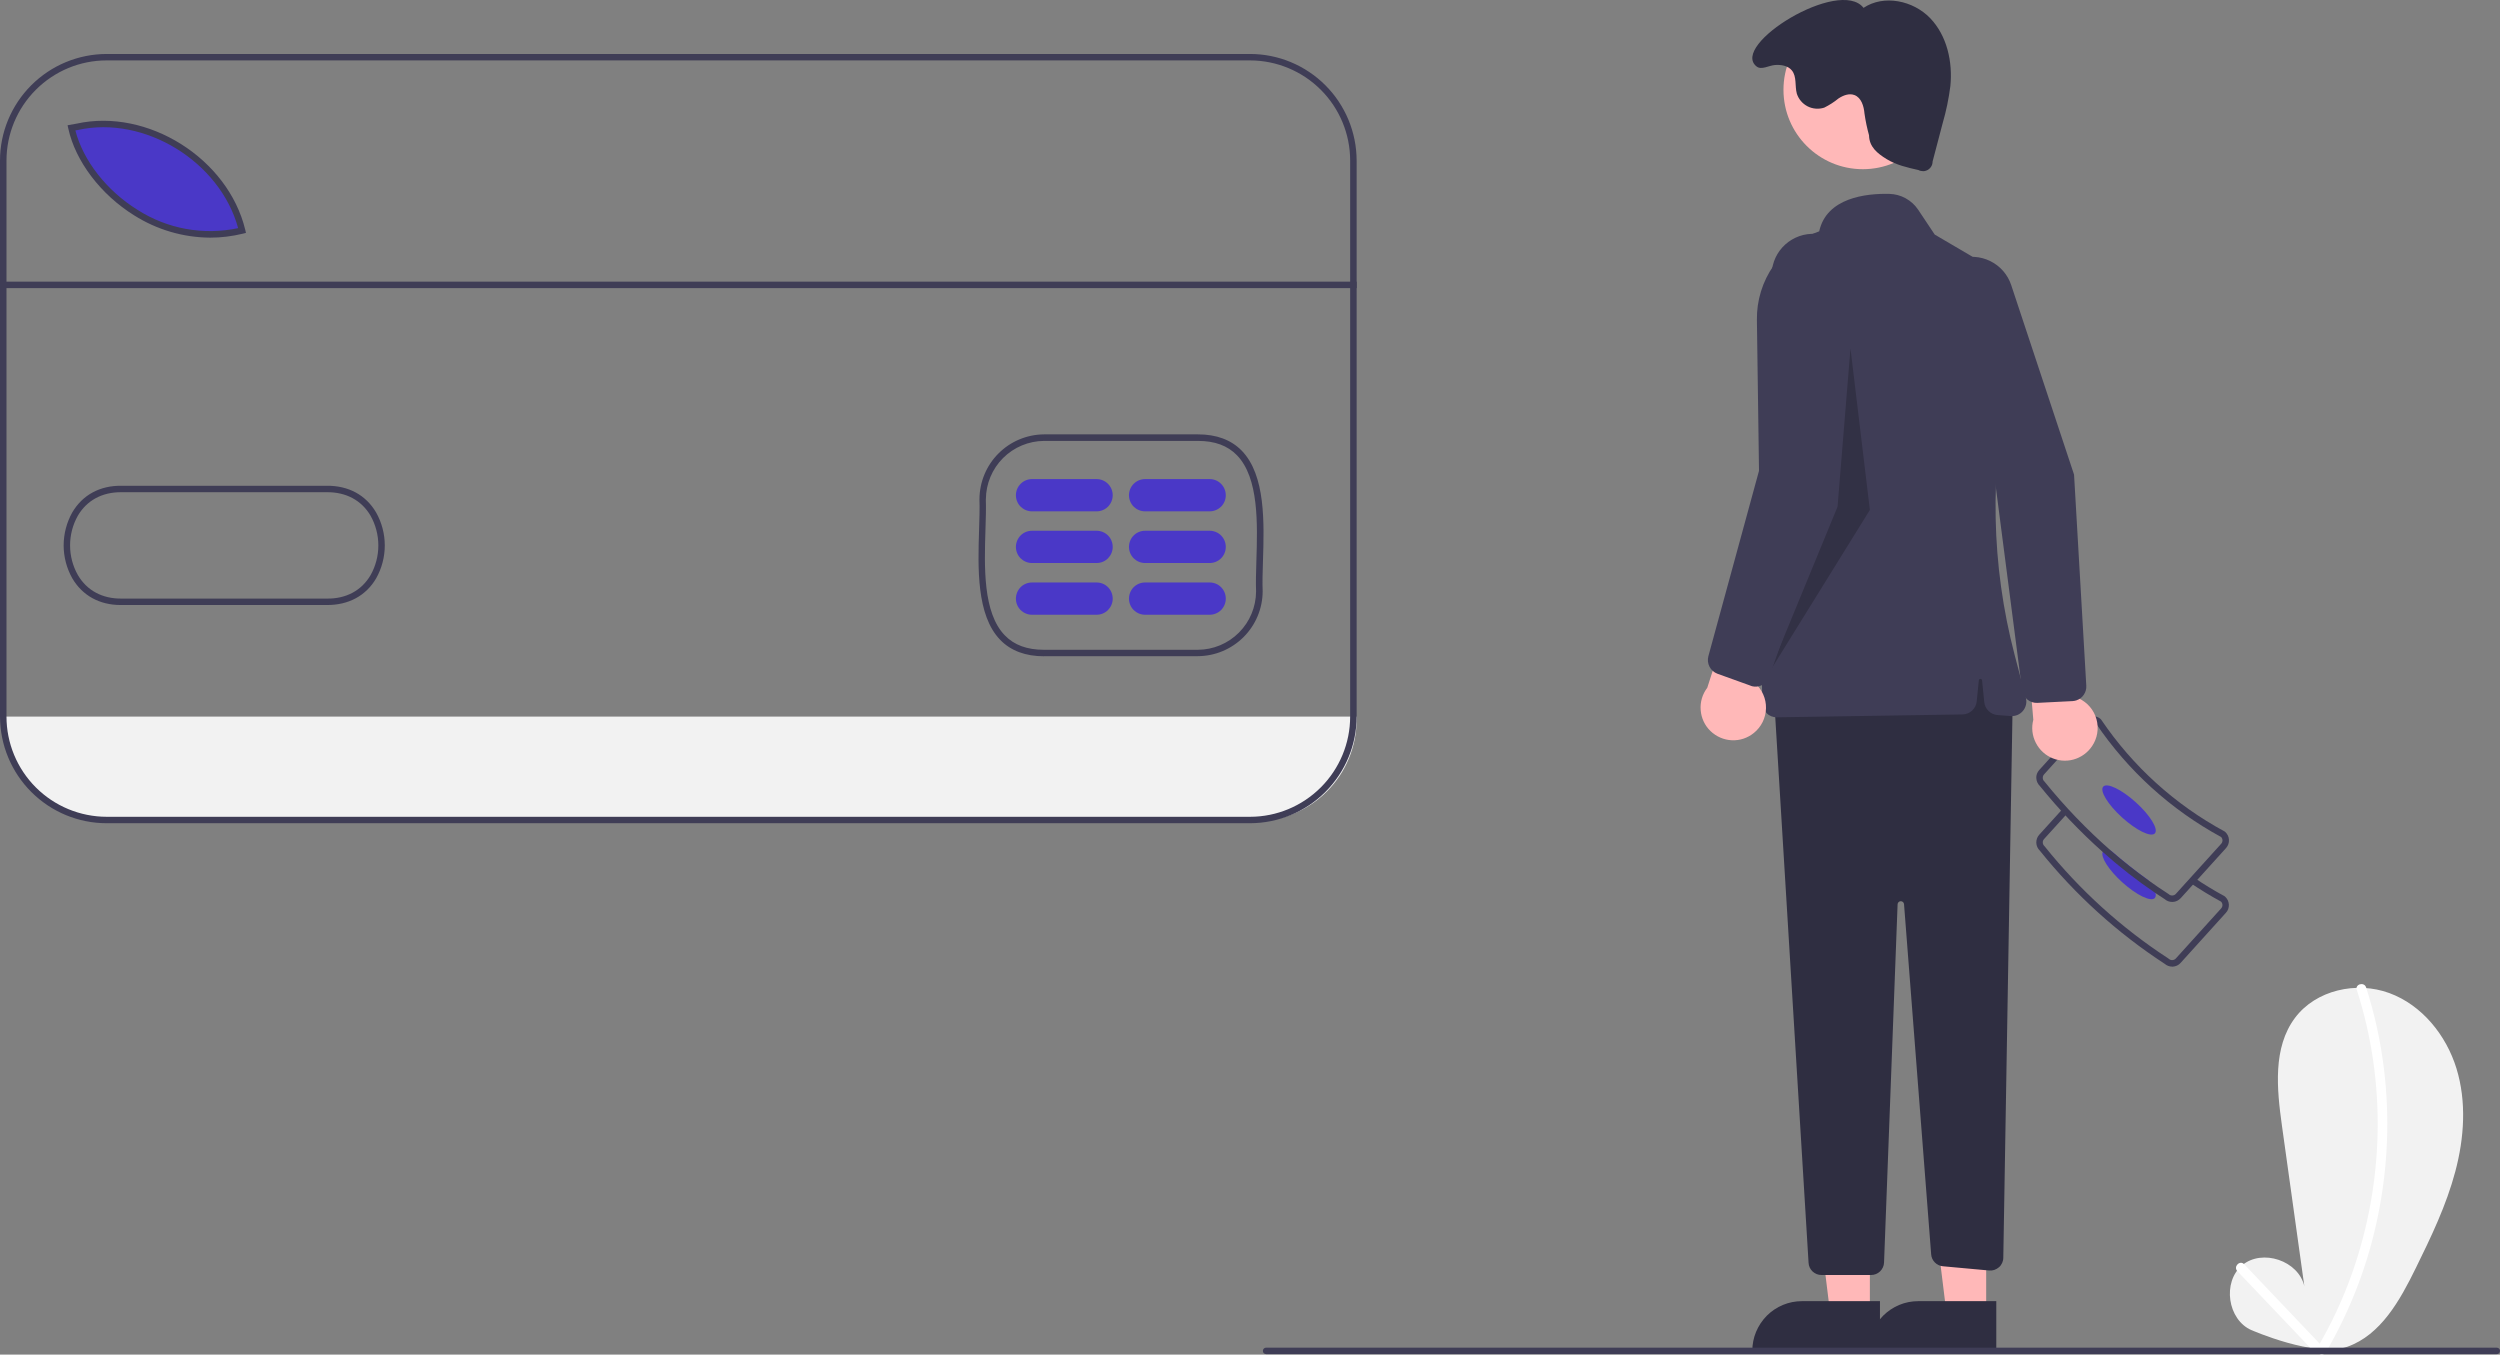 <?xml version="1.0" encoding="UTF-8"?>
<svg id="Layer_1" xmlns="http://www.w3.org/2000/svg" width="478" height="259" version="1.1" xmlns:xlink="http://www.w3.org/1999/xlink" viewBox="0 0 478 259">
  <rect x="0" y="0" width="478" height="259" fill="#808080" stroke="none"/>
  <!-- Generator: Adobe Illustrator 29.5.0, SVG Export Plug-In . SVG Version: 2.1.0 Build 137)  -->
  <defs>
    <clipPath id="clippath">
      <rect width="478" height="259" fill="none"/>
    </clipPath>
  </defs>
  <g clip-path="url(#clippath)">
    <path d="M259.39,137.01v.56c0,5.16-2.05,10.12-5.7,13.77-3.65,3.65-8.6,5.7-13.76,5.7H20.2c-5.16,0-10.11-2.05-13.76-5.7-3.65-3.65-5.7-8.61-5.7-13.77v-.56h258.65Z" fill="#f2f2f2"/>
    <path d="M46.7,44.31c-15.88,3.92-30.13-8.3-32.62-19.64l1.11-.2c13.38-2.96,28.32,6.61,31.52,19.84Z" fill="#4a38c7"/>
    <path d="M430.5,254.33c-4.59-1.98-5.64-9.21-1.79-12.42,3.84-3.2,10.76-.87,11.88,4.01l-4.28-30.67c-.98-7.05-1.77-14.93,2.49-20.63,3.99-5.34,11.77-7.05,18.03-4.75,6.25,2.3,10.87,8.03,12.84,14.4,1.96,6.37,1.5,13.29-.22,19.74-1.71,6.44-4.62,12.49-7.56,18.47-3.01,6.13-6.67,12.77-13.11,15.03-6.15,2.15-18.26-3.18-18.26-3.18Z" fill="#f2f2f2"/>
    <path d="M450.63,189.29c2.82,8.79,4.15,17.99,3.97,27.22-.18,9.19-1.83,18.29-4.89,26.96-1.74,4.92-3.95,9.66-6.59,14.15-.11.21-.14.46-.08.69.07.23.22.43.42.55.21.12.45.16.69.1.23-.06.44-.2.56-.41,4.74-8.11,8.11-16.95,9.97-26.16,1.89-9.25,2.27-18.75,1.12-28.12-.64-5.25-1.78-10.43-3.4-15.47-.36-1.13-2.15-.65-1.79.49Z" fill="#fff"/>
    <path d="M427.78,243.04l14.66,15.42c.82.87,2.13-.45,1.31-1.31l-14.66-15.42c-.82-.87-2.13.45-1.31,1.31Z" fill="#fff"/>
    <path d="M415.32,184.82c-.52,0-1.03-.19-1.42-.53-9.05-5.9-17.11-13.2-23.88-21.64-.41-.39-.66-.93-.68-1.5-.02-.57.18-1.13.56-1.55l4.45-4.91.92.83-4.45,4.91c-.17.19-.26.43-.24.68.01.25.12.49.31.66l.06.07c6.7,8.36,14.68,15.59,23.65,21.43l.08.06c.19.17.43.26.68.24.25-.01.49-.12.66-.31l8.67-9.58c.16-.18.25-.41.24-.65,0-.24-.1-.47-.27-.64-2.01-1.1-3.97-2.29-5.83-3.55l.69-1.02c1.85,1.25,3.8,2.44,5.8,3.53l.12.09c.21.19.38.43.51.68.12.26.19.54.21.83.01.29-.03.57-.12.84-.1.27-.24.52-.44.73l-8.67,9.59c-.19.21-.42.39-.68.51-.26.12-.54.19-.83.21-.04,0-.07,0-.11,0Z" fill="#3f3d56"/>
    <path d="M405.76,168.68c2.72,2.46,5.52,3.82,6.25,3.02.1-.14.15-.29.17-.46.02-.16,0-.33-.06-.49-.3-.91-.77-1.75-1.39-2.48-2.42-1.73-4.77-3.59-7.06-5.58-.72-.24-1.27-.23-1.53.07-.04.04-.07.09-.09.14-.46.93,1.13,3.44,3.71,5.78Z" fill="#4a38c7"/>
    <path d="M389.35,148.81c.02.56.27,1.09.68,1.48,3.66,4.52,7.68,8.74,12.02,12.61,3.18,2.84,6.54,5.46,10.07,7.85.59.4,1.18.79,1.78,1.17.39.35.9.53,1.42.53.04,0,.07,0,.11,0,.29-.01.57-.08.83-.21.26-.12.49-.3.69-.51l8.67-9.58c.39-.43.59-1,.56-1.58-.03-.58-.29-1.12-.72-1.51l-.12-.09c-9.47-5.12-17.56-12.45-23.59-21.37l-.09-.11c-.43-.39-1-.59-1.58-.56-.58.03-1.12.29-1.51.72l-8.67,9.58c-.19.21-.34.46-.44.73-.1.27-.14.56-.12.84ZM390.58,148.75c0-.12.01-.25.05-.36.04-.12.11-.22.19-.32l8.67-9.59c.08-.09.19-.17.3-.22.11-.05.24-.08.36-.09.23-.01.45.06.63.2,6.12,9.03,14.31,16.46,23.89,21.66.17.17.26.4.27.64,0,.24-.08.47-.24.65l-8.68,9.59c-.08.09-.18.17-.3.22-.11.05-.24.08-.36.09-.25.01-.5-.07-.68-.24l-.08-.06c-1.31-.84-2.6-1.72-3.87-2.64-2.42-1.73-4.77-3.59-7.06-5.58-4.62-4.03-8.87-8.45-12.72-13.21l-.06-.07c-.19-.17-.3-.41-.31-.66h0Z" fill="#3f3d56"/>
    <path d="M412.01,159.34c.73-.8-.89-3.45-3.62-5.92-2.73-2.47-5.52-3.82-6.25-3.02-.73.8.89,3.45,3.62,5.92s5.52,3.82,6.25,3.02Z" fill="#4a38c7"/>
    <path d="M357.52,251.25h-7.57s-3.6-29.23-3.6-29.23h11.17s0,29.23,0,29.23Z" fill="#ffb8b8"/>
    <path d="M359.45,258.6h-24.41v-.31c0-1.25.24-2.49.72-3.64.48-1.15,1.18-2.2,2.06-3.09.88-.88,1.93-1.58,3.08-2.06,1.15-.48,2.39-.72,3.64-.72h14.91s0,9.82,0,9.82Z" fill="#2f2e41"/>
    <path d="M379.76,251.25h-7.57s-3.6-29.23-3.6-29.23h11.17s0,29.23,0,29.23Z" fill="#ffb8b8"/>
    <path d="M381.69,258.6h-24.41v-.31c0-1.25.24-2.49.72-3.64.48-1.15,1.18-2.2,2.06-3.09.88-.88,1.93-1.58,3.08-2.06,1.15-.48,2.39-.72,3.64-.72h14.91s0,9.82,0,9.82Z" fill="#2f2e41"/>
    <path d="M384.84,133.15l-1.81,107.35c0,.34-.08.68-.22.98-.14.31-.34.59-.6.81s-.55.4-.87.51c-.32.11-.66.15-1,.12l-8.86-.81c-.58-.05-1.12-.31-1.54-.73-.41-.42-.66-.96-.7-1.54l-5.19-66.96c-.01-.16-.08-.3-.2-.41-.12-.11-.27-.16-.43-.16-.16,0-.31.07-.42.18-.11.11-.18.26-.18.42l-2.59,68.49c-.02.64-.3,1.24-.76,1.69-.46.44-1.08.69-1.71.69h-9.5c-.63,0-1.23-.24-1.69-.67-.46-.43-.74-1.02-.77-1.65l-6.65-108.92,39.53-9.89,6.18,10.51Z" fill="#2f2e41"/>
    <path d="M356.17,32.35c8.38,0,15.17-6.8,15.17-15.18s-6.79-15.18-15.17-15.18-15.17,6.8-15.17,15.18,6.79,15.18,15.17,15.18Z" fill="#ffb8b8"/>
    <path d="M337.78,136.34c-.26-.25-.47-.56-.62-.89-.14-.34-.22-.7-.22-1.06l-1.02-73.2c-.06-3.72,1.06-7.37,3.2-10.42,2.14-3.05,5.19-5.34,8.71-6.54,1.42-6.45,8.99-7.26,13.39-7.16,1.1.02,2.18.31,3.14.84.96.53,1.79,1.28,2.4,2.2l3.16,4.74,6.97,4.09c3.22,1.88,5.77,4.74,7.26,8.17,1.49,3.42,1.87,7.23,1.06,10.88l-1.07,4.88c-3.78,17.28-3.42,35.21,1.05,52.32l2.16,8.24c.11.43.12.88.02,1.31-.1.43-.29.84-.58,1.18-.28.34-.65.61-1.05.78-.41.17-.85.24-1.29.21l-2.51-.19c-.65-.05-1.26-.33-1.73-.78-.47-.46-.76-1.06-.82-1.71l-.42-4.15c0-.08-.04-.15-.1-.2s-.13-.08-.21-.08-.15.03-.21.08c-.06.05-.09.12-.1.2l-.4,4.02c-.07.68-.38,1.31-.89,1.77-.5.46-1.16.72-1.84.73l-35.47.55s-.03,0-.05,0c-.72,0-1.42-.28-1.93-.79Z" fill="#3f3d56"/>
    <path d="M357.36,25.92c.06,2.15,1.55,3.39,3.38,4.51,1.83,1.12,3.96,1.61,6.06,2.08.28.15.6.22.91.22.32,0,.63-.1.9-.26.27-.16.5-.39.66-.67.16-.28.24-.59.24-.91l1.92-7.31c.68-2.33,1.17-4.72,1.48-7.13.46-4.64-.64-9.63-3.87-12.99-3.24-3.36-8.85-4.55-12.73-1.96-4.6-5.88-25.64,7.12-20.45,11.21.92.73,2.33-.19,3.51-.28,1.17-.09,2.49.12,3.23,1.03.97,1.19.55,2.96.95,4.44.17.52.43,1.01.79,1.42.35.42.79.76,1.27,1.01s1.02.4,1.57.44c.54.04,1.09-.02,1.61-.19.97-.48,1.88-1.06,2.72-1.75.9-.6,2.04-1.04,3.05-.66,1.33.5,1.81,2.13,1.93,3.55.2,1.42.5,2.82.88,4.19Z" fill="#2f2e41"/>
    <path d="M353.81,66.6l-2.47,30.28-12.97,31.52,19.15-30.9-3.71-30.9Z" isolation="isolate" opacity=".2"/>
    <path d="M335.34,140.14c.71-.57,1.28-1.29,1.68-2.1.4-.81.62-1.71.64-2.62.02-.91-.16-1.81-.53-2.64-.37-.83-.91-1.57-1.6-2.17l8.26-20.48-11.24,2.27-6.12,19.1c-.93,1.22-1.38,2.73-1.26,4.26.11,1.53.78,2.96,1.88,4.02,1.1,1.06,2.55,1.69,4.08,1.76,1.53.07,3.02-.43,4.21-1.4h0Z" fill="#ffb8b8"/>
    <path d="M334.74,131.11l-6.36-2.29c-.65-.24-1.2-.72-1.52-1.34-.32-.62-.4-1.34-.22-2.01l10.5-38.45,1.6-34.75c.05-1.05.31-2.08.75-3.03.45-.95,1.08-1.8,1.86-2.5.78-.7,1.69-1.24,2.68-1.59s2.04-.49,3.09-.43c1.05.06,2.07.33,3.01.8.94.46,1.78,1.11,2.47,1.9.69.79,1.22,1.71,1.55,2.71.33,1,.46,2.05.38,3.1l-2.86,38.05-13.38,38.14c-.2.58-.59,1.07-1.1,1.41-.51.33-1.12.49-1.73.45-.25-.02-.5-.07-.74-.16Z" fill="#3f3d56"/>
    <path d="M400.32,142.15c.43-.8.69-1.68.74-2.59.06-.91-.09-1.81-.42-2.66-.33-.85-.85-1.61-1.5-2.23-.66-.62-1.45-1.1-2.31-1.39l-.26-22.08-9.5,6.43,1.7,19.99c-.39,1.48-.22,3.05.48,4.41.69,1.36,1.86,2.43,3.28,2.98,1.42.56,3,.58,4.43.05,1.43-.53,2.63-1.56,3.35-2.91h0Z" fill="#ffb8b8"/>
    <path d="M396.29,134.05l-6.76.34c-.7.03-1.38-.2-1.92-.65-.54-.45-.88-1.08-.98-1.77l-5.12-39.53-11.9-32.69c-.36-.99-.52-2.03-.47-3.08.05-1.05.31-2.08.76-3.03.45-.95,1.08-1.8,1.86-2.5.78-.7,1.69-1.24,2.68-1.59s2.04-.49,3.09-.43c1.05.06,2.07.34,3.01.8.94.46,1.78,1.11,2.47,1.9.69.79,1.21,1.71,1.54,2.71l12.01,36.22,2.34,40.36c.04.61-.13,1.21-.47,1.72-.34.51-.84.89-1.42,1.08-.24.08-.49.13-.74.14Z" fill="#3f3d56"/>
    <path d="M477.38,258.91h-235.3c-.16,0-.32-.07-.44-.18s-.18-.27-.18-.44.07-.32.18-.44.27-.18.44-.18h235.3c.16,0,.32.07.44.18s.18.27.18.44-.07.32-.18.44-.27.18-.44.18Z" fill="#3f3d56"/>
    <path d="M199.62,125.48c-3.55,0-6.37-1.06-8.38-3.14-4.56-4.71-4.27-13.78-4.04-21.07.07-2.12.13-4.12.07-5.8v-.03c.02-3.28,1.32-6.42,3.64-8.74,2.31-2.32,5.45-3.63,8.73-3.65h29.41c3.54,0,6.36,1.05,8.38,3.13,4.56,4.7,4.28,13.77,4.05,21.06-.07,2.12-.13,4.13-.06,5.81-.01,3.28-1.32,6.43-3.64,8.75-2.32,2.32-5.46,3.64-8.74,3.66h-29.4ZM188.49,95.44c.06,1.72,0,3.74-.07,5.87-.22,7.06-.5,15.84,3.7,20.17,1.8,1.86,4.25,2.76,7.5,2.76h29.4c2.95-.01,5.77-1.19,7.86-3.28,2.09-2.09,3.26-4.91,3.28-7.87-.07-1.7,0-3.73.06-5.87.22-7.05.49-15.83-3.7-20.16-1.8-1.86-4.25-2.76-7.49-2.76h-29.4c-2.95.02-5.77,1.2-7.85,3.28-2.08,2.09-3.26,4.91-3.28,7.86Z" fill="#3f3d56"/>
    <path d="M40.2,45.44c-5.16-.03-10.2-1.51-14.56-4.27-6.38-3.97-11.21-10.33-12.58-16.59l-.14-.63,1.73-.31c13.58-3,28.95,6.67,32.24,20.29l.14.6-.6.15c-2.04.5-4.13.76-6.23.76ZM14.41,24.94c1.48,5.75,5.98,11.52,11.88,15.18,5.7,3.65,12.61,4.91,19.24,3.5-3.44-12.69-17.86-21.6-30.63-18.77l-.49.09Z" fill="#3f3d56"/>
    <path d="M23.07,115.68c-4.04,0-7.32-1.81-9.25-5.11-1.08-1.92-1.65-4.09-1.65-6.29,0-2.2.57-4.37,1.64-6.29,1.96-3.36,5.32-5.18,9.47-5.11h39.18c4.14-.05,7.5,1.76,9.46,5.12,1.08,1.92,1.65,4.09,1.65,6.29,0,2.2-.57,4.37-1.65,6.29-1.96,3.35-5.32,5.14-9.47,5.1H23.27c-.07,0-.14,0-.21,0ZM23.09,94.11c-3.6,0-6.51,1.59-8.21,4.5-.97,1.73-1.48,3.68-1.48,5.67,0,1.99.51,3.94,1.49,5.67,1.73,2.96,4.7,4.55,8.38,4.5h39.2c3.69.06,6.67-1.54,8.39-4.49.97-1.73,1.48-3.68,1.48-5.67,0-1.98-.51-3.94-1.48-5.67-1.72-2.96-4.71-4.55-8.38-4.51H23.27c-.06,0-.12,0-.18,0h0Z" fill="#3f3d56"/>
    <path d="M209.67,97.77h-12.35c-.82,0-1.6-.33-2.18-.9s-.9-1.37-.9-2.18.33-1.61.9-2.18c.58-.58,1.36-.91,2.18-.91h12.35c.82,0,1.6.33,2.18.91.58.58.9,1.37.9,2.18s-.33,1.61-.9,2.18c-.58.58-1.36.9-2.18.9Z" fill="#4a38c7"/>
    <path d="M209.67,107.65h-12.35c-.82,0-1.6-.33-2.18-.9-.58-.58-.9-1.37-.9-2.18s.33-1.61.9-2.19c.58-.58,1.36-.9,2.18-.9h12.35c.82,0,1.6.33,2.18.9.58.58.9,1.37.9,2.19s-.33,1.6-.9,2.18c-.58.58-1.36.9-2.18.9Z" fill="#4a38c7"/>
    <path d="M209.67,117.54h-12.35c-.82,0-1.6-.33-2.18-.9-.58-.58-.9-1.37-.9-2.18s.33-1.61.9-2.19c.58-.58,1.36-.9,2.18-.9h12.35c.82,0,1.6.32,2.18.9.58.58.9,1.37.9,2.19s-.33,1.6-.9,2.18c-.58.58-1.36.9-2.18.9Z" fill="#4a38c7"/>
    <path d="M231.29,97.77h-12.35c-.82,0-1.6-.33-2.18-.9-.58-.58-.9-1.37-.9-2.18s.32-1.61.9-2.18c.58-.58,1.36-.91,2.18-.91h12.35c.82,0,1.61.33,2.18.91.58.58.9,1.37.9,2.18s-.32,1.61-.9,2.18-1.37.9-2.18.9Z" fill="#4a38c7"/>
    <path d="M231.29,107.65h-12.35c-.82,0-1.6-.33-2.18-.9-.58-.58-.9-1.37-.9-2.18s.32-1.61.9-2.19c.58-.58,1.36-.9,2.18-.9h12.35c.82,0,1.61.33,2.18.9.58.58.9,1.37.9,2.19s-.32,1.6-.9,2.18c-.58.58-1.37.9-2.18.9Z" fill="#4a38c7"/>
    <path d="M231.29,117.54h-12.35c-.82,0-1.6-.33-2.18-.9-.58-.58-.9-1.37-.9-2.18s.32-1.61.9-2.19c.58-.58,1.36-.9,2.18-.9h12.35c.82,0,1.61.32,2.18.9.58.58.9,1.37.9,2.19s-.32,1.6-.9,2.18c-.58.58-1.37.9-2.18.9Z" fill="#4a38c7"/>
    <path d="M259.39,53.85H.74v1.24h258.65v-1.24Z" fill="#3f3d56"/>
    <path d="M239.01,157.4H20.38c-5.4,0-10.58-2.16-14.4-5.98-3.82-3.82-5.97-9.01-5.98-14.41V30.71c0-5.41,2.16-10.59,5.98-14.41,3.82-3.82,9-5.97,14.4-5.98h218.63c5.4,0,10.58,2.16,14.4,5.98,3.82,3.82,5.97,9.01,5.98,14.41v106.3c0,5.41-2.16,10.59-5.98,14.41-3.82,3.82-9,5.97-14.4,5.98ZM20.38,11.55c-5.08,0-9.94,2.03-13.53,5.62-3.59,3.59-5.61,8.46-5.61,13.54v106.3c0,5.08,2.02,9.95,5.61,13.54,3.59,3.59,8.46,5.61,13.53,5.62h218.63c5.08,0,9.94-2.03,13.53-5.62,3.59-3.59,5.61-8.46,5.61-13.54V30.71c0-5.08-2.02-9.95-5.61-13.54-3.59-3.59-8.46-5.61-13.53-5.62H20.38Z" fill="#3f3d56"/>
  </g>
</svg>